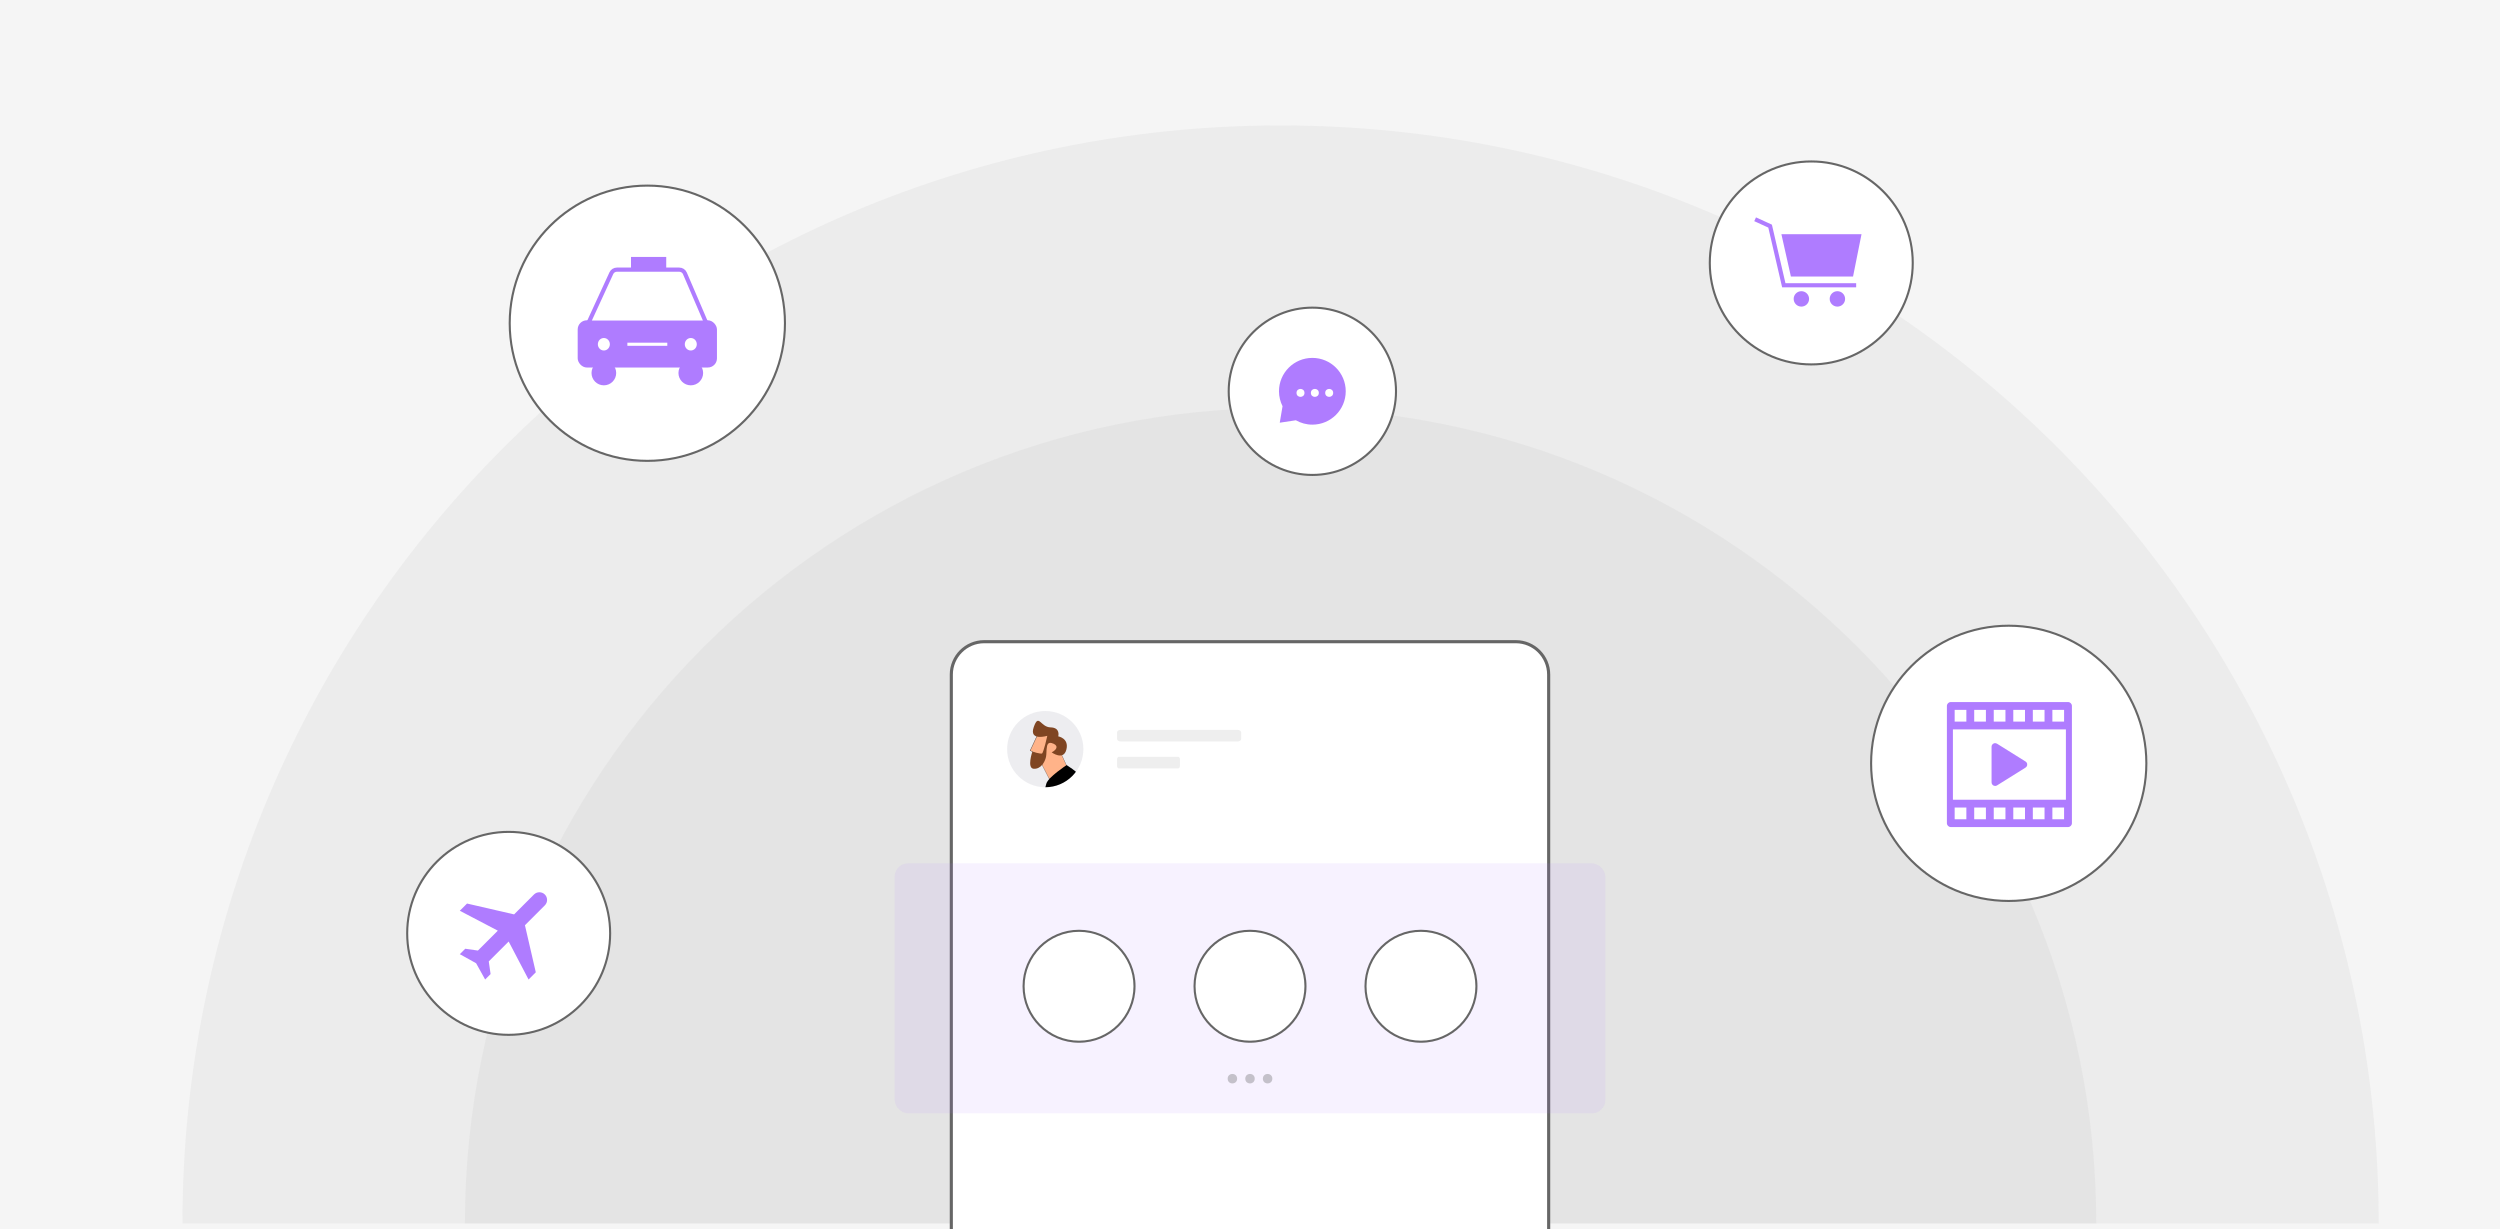 <?xml version="1.0" encoding="UTF-8"?><svg id="Layer_1" xmlns="http://www.w3.org/2000/svg" xmlns:xlink="http://www.w3.org/1999/xlink" viewBox="0 0 1200 590"><defs><style>.cls-1{stroke:#fff;}.cls-1,.cls-2{stroke-width:1.5px;}.cls-1,.cls-2,.cls-3,.cls-4,.cls-5,.cls-6{stroke-miterlimit:10;}.cls-1,.cls-5{fill:none;}.cls-2{fill:rgba(175,124,255,.1);stroke-dasharray:0 6;}.cls-2,.cls-4,.cls-5{stroke:#af7cff;}.cls-7,.cls-8{fill:#484f68;opacity:.1;}.cls-9{clip-path:url(#clippath);}.cls-3{stroke-width:.16px;}.cls-3,.cls-6{fill:#ffb389;stroke:#241f20;}.cls-4,.cls-5{stroke-width:2px;}.cls-4,.cls-10{fill:#fff;}.cls-11{filter:url(#drop-shadow-1);}.cls-8,.cls-12,.cls-13,.cls-14,.cls-15,.cls-16,.cls-17,.cls-10,.cls-18,.cls-19{stroke-width:0px;}.cls-12{opacity:.05;}.cls-12,.cls-14{fill:#4d4d4d;}.cls-20{opacity:.3;}.cls-6{stroke-width:.11px;}.cls-15{fill:#af7cff;}.cls-16{fill:#666;}.cls-17{fill:#7f4522;}.cls-18{fill:#eee;}.cls-19{fill:#f5f5f5;}</style><clipPath id="clippath"><circle class="cls-8" cx="501.72" cy="359.58" r="18.3"/></clipPath><filter id="drop-shadow-1" filterUnits="userSpaceOnUse"><feOffset dx=".44" dy=".44"/><feGaussianBlur result="blur" stdDeviation=".44"/><feFlood flood-color="#564604" flood-opacity=".4"/><feComposite in2="blur" operator="in"/><feComposite in="SourceGraphic"/></filter></defs><rect class="cls-19" x="-11.64" y="-12.19" width="1223.29" height="614.38"/><path class="cls-12" d="m87.58,587.31c0-291.11,235.99-527.1,527.1-527.1s527.1,235.99,527.1,527.1"/><path class="cls-12" d="m223.16,587.31c0-216.23,175.29-391.52,391.52-391.52s391.52,175.29,391.52,391.52"/><path class="cls-10" d="m472.41,308.01h255.19c8.71,0,15.77,7.07,15.77,15.77v439.39c0,8.71-7.07,15.77-15.77,15.77h-255.19c-8.71,0-15.77-7.07-15.77-15.77v-439.39c0-8.71,7.07-15.77,15.77-15.77Z"/><path class="cls-16" d="m727.59,308.76c8.28,0,15.02,6.74,15.02,15.02v439.38c0,8.28-6.74,15.02-15.02,15.02h-255.19c-8.28,0-15.02-6.74-15.02-15.02v-439.38c0-8.28,6.74-15.02,15.02-15.02h255.19m0-1.5h-255.19c-9.09,0-16.52,7.44-16.52,16.52v439.38c0,9.09,7.44,16.52,16.52,16.52h255.19c9.09,0,16.52-7.44,16.52-16.52v-439.38c0-9.09-7.44-16.52-16.52-16.52h0Z"/><rect class="cls-2" x="429.41" y="414.41" width="341.18" height="119.98" rx="6.44" ry="6.44"/><circle class="cls-7" cx="501.72" cy="359.58" r="18.3"/><g class="cls-9"><path class="cls-3" d="m498.13,352.5l-3.65,7.78,6.45,3.15,2.77-10.92s-2.95,1.53-5.57,0Z"/><path class="cls-6" d="m503.68,373.93l-3.47-6.77,2.61-11.16s1.6-1.66,3.02-2.42c0,0,7.58,17.96,8.35,18.17,0,0-5.52-1.09-10.51,2.19Z"/><path class="cls-17" d="m495.52,360.82s-2.73,7.97.66,8.19,5.35-3.17,5.9-5.68c.55-2.51-.44-7.53,2.73-6.66,3.17.87,3.01,2.91,0,4.46,0,0,5.62,4.16,7.04-1.3,1.42-5.46-3.89-6.39-3.89-6.39,0,0,1.21-4.19-3.7-4.3-4.91-.11-5.67-6.99-8.07-.11-2.4,6.88,6.52,4.15,6.52,4.15,0,0-1.83,8.3-2.59,8.52-.76.22-4.59-.87-4.59-.87Z"/><path class="cls-13" d="m550.88,435.91s-8.81-49.53-38.89-68.67c0,0-8.98,5.86-9.77,8.98-.78,3.13-5.47,16.8,1.95,42.97l3.88,16.72h42.82Z"/></g><g class="cls-20"><circle class="cls-14" cx="591.55" cy="517.77" r="2.27"/><circle class="cls-14" cx="600" cy="517.77" r="2.27"/><circle class="cls-14" cx="608.45" cy="517.77" r="2.27"/></g><path class="cls-18" d="m594,350.33h-56.05c-.98,0-1.77.55-1.77,1.24v3.1c0,.68.79,1.24,1.77,1.24h56.05c.98,0,1.77-.55,1.77-1.24v-3.1c0-.68-.79-1.24-1.77-1.24Z"/><path class="cls-18" d="m565.48,363.26h-28.4c-.5,0-.9.55-.9,1.24v3.1c0,.68.4,1.24.9,1.24h28.4c.5,0,.9-.55.9-1.24v-3.1c0-.68-.4-1.24-.9-1.24Z"/><path class="cls-10" d="m517.94,500.02c-14.68,0-26.62-11.94-26.62-26.62s11.94-26.62,26.62-26.62,26.62,11.94,26.62,26.62-11.94,26.62-26.62,26.62Z"/><path class="cls-16" d="m517.94,447.28c14.4,0,26.12,11.72,26.12,26.12s-11.72,26.12-26.12,26.12-26.12-11.72-26.12-26.12,11.72-26.12,26.12-26.12m0-1h0c-14.98,0-27.12,12.14-27.12,27.12s12.14,27.12,27.12,27.12h0c14.98,0,27.12-12.14,27.12-27.12s-12.14-27.12-27.12-27.12h0Z"/><path class="cls-10" d="m600,500.02c-14.68,0-26.62-11.94-26.62-26.62s11.94-26.62,26.62-26.62,26.62,11.94,26.62,26.62-11.94,26.62-26.62,26.62Z"/><path class="cls-16" d="m600,447.28c14.4,0,26.12,11.72,26.12,26.12s-11.72,26.12-26.12,26.12-26.12-11.72-26.12-26.12,11.72-26.12,26.12-26.12m0-1h0c-14.98,0-27.12,12.14-27.12,27.12s12.14,27.12,27.12,27.12h0c14.98,0,27.12-12.14,27.12-27.12s-12.14-27.12-27.12-27.12h0Z"/><path class="cls-10" d="m682.06,500.02c-14.68,0-26.62-11.94-26.62-26.62s11.94-26.62,26.62-26.62,26.62,11.94,26.62,26.62-11.94,26.62-26.62,26.62Z"/><path class="cls-16" d="m682.06,447.28c14.4,0,26.12,11.72,26.12,26.12s-11.72,26.12-26.12,26.12-26.12-11.72-26.12-26.12,11.72-26.12,26.12-26.12m0-1h0c-14.98,0-27.12,12.14-27.12,27.12s12.14,27.12,27.12,27.12h0c14.98,0,27.12-12.14,27.12-27.12s-12.14-27.12-27.12-27.12h0Z"/><circle class="cls-10" cx="629.93" cy="187.81" r="40.15"/><path class="cls-16" d="m629.93,148.17c21.86,0,39.65,17.79,39.65,39.65s-17.79,39.65-39.65,39.65-39.65-17.79-39.65-39.65,17.79-39.65,39.65-39.65m0-1h0c-22.45,0-40.65,18.2-40.65,40.65h0c0,22.45,18.2,40.65,40.65,40.65h0c22.45,0,40.65-18.2,40.65-40.65h0c0-22.45-18.2-40.65-40.65-40.65h0Z"/><circle class="cls-10" cx="244.16" cy="448.01" r="48.71"/><path class="cls-16" d="m244.16,399.8c26.58,0,48.21,21.63,48.21,48.21s-21.63,48.21-48.21,48.21-48.21-21.63-48.21-48.21,21.63-48.21,48.21-48.21m0-1h0c-27.18,0-49.21,22.03-49.21,49.21h0c0,27.18,22.03,49.21,49.21,49.21h0c27.18,0,49.21-22.03,49.21-49.21h0c0-27.18-22.03-49.21-49.21-49.21h0Z"/><path class="cls-10" d="m869.41,174.91c-26.86,0-48.71-21.85-48.71-48.71s21.85-48.71,48.71-48.71,48.71,21.85,48.71,48.71-21.85,48.71-48.71,48.71Z"/><path class="cls-16" d="m869.41,78c26.58,0,48.21,21.63,48.21,48.21s-21.63,48.21-48.21,48.21-48.21-21.63-48.21-48.21,21.63-48.21,48.21-48.21m0-1h0c-27.18,0-49.21,22.03-49.21,49.21h0c0,27.18,22.03,49.21,49.21,49.21h0c27.18,0,49.21-22.03,49.21-49.21h0c0-27.18-22.03-49.21-49.21-49.21h0Z"/><polyline class="cls-5" points="842.46 105.25 849.65 108.54 856.22 136.93 890.96 136.93"/><polygon class="cls-15" points="855.07 112.42 893.53 112.42 889.46 132.74 859.63 132.74 855.07 112.42"/><circle class="cls-15" cx="864.66" cy="143.47" r="3.7"/><circle class="cls-15" cx="881.95" cy="143.47" r="3.7"/><circle class="cls-10" cx="310.72" cy="155.14" r="66.06"/><path class="cls-16" d="m310.72,89.59c36.15,0,65.56,29.41,65.56,65.56s-29.41,65.56-65.56,65.56-65.56-29.41-65.56-65.56,29.41-65.56,65.56-65.56m0-1h0c-36.76,0-66.56,29.8-66.56,66.56h0c0,36.76,29.8,66.56,66.56,66.56h0c36.76,0,66.56-29.8,66.56-66.56h0c0-36.76-29.8-66.56-66.56-66.56h0Z"/><path class="cls-10" d="m964.19,432.46c-36.42,0-66.06-29.63-66.06-66.06s29.63-66.06,66.06-66.06,66.06,29.63,66.06,66.06-29.63,66.06-66.06,66.06Z"/><path class="cls-16" d="m964.19,300.84c36.15,0,65.56,29.41,65.56,65.56s-29.41,65.56-65.56,65.56-65.56-29.41-65.56-65.56,29.41-65.56,65.56-65.56m0-1h0c-36.76,0-66.56,29.8-66.56,66.56h0c0,36.76,29.8,66.56,66.56,66.56h0c36.76,0,66.56-29.8,66.56-66.56h0c0-36.76-29.8-66.56-66.56-66.56h0Z"/><rect class="cls-15" x="302.88" y="123.33" width="16.91" height="6.1"/><circle class="cls-15" cx="289.85" cy="179.04" r="5.92"/><circle class="cls-15" cx="331.58" cy="179.04" r="5.92"/><rect class="cls-15" x="277.29" y="153.74" width="66.85" height="22.67" rx="4.39" ry="4.39"/><ellipse class="cls-10" cx="289.85" cy="165.24" rx="2.88" ry="3"/><ellipse class="cls-10" cx="331.58" cy="165.24" rx="2.88" ry="3"/><path class="cls-4" d="m338.9,154.84h-56.36l10.92-23.74c.47-1.01,1.52-1.67,2.69-1.67h29.86c1.19,0,2.27.68,2.72,1.73l10.17,23.68Z"/><line class="cls-1" x1="301.14" y1="165.24" x2="320.3" y2="165.24"/><path class="cls-15" d="m253.71,470.17l3.47-3.47-5.21-22.58,9.55-9.55c1.44-1.44,1.44-3.77,0-5.21s-3.77-1.44-5.21,0l-9.55,9.55-22.58-5.21-3.47,3.47,18.24,9.55-9.55,9.55-6.08-.87-2.61,2.61,7.82,4.34,4.34,7.82,2.61-2.61-.87-6.08,9.55-9.55,9.55,18.24Z"/><path class="cls-15" d="m629.93,171.79c-8.85,0-16.02,7.17-16.02,16.02,0,2.58.63,5.01,1.71,7.17l-1.34,7.92,7.74-1.17c2.33,1.33,5.03,2.1,7.91,2.1,8.85,0,16.02-7.17,16.02-16.02s-7.17-16.02-16.02-16.02Z"/><g class="cls-11"><circle class="cls-10" cx="623.8" cy="188.15" r="1.91"/><circle class="cls-10" cx="630.69" cy="188.15" r="1.91"/><circle class="cls-10" cx="637.57" cy="188.15" r="1.91"/></g><path class="cls-15" d="m992.64,336.98h-56.25c-1.04,0-1.88.84-1.88,1.88v56.25c0,1.04.84,1.88,1.88,1.88h56.25c1.04,0,1.88-.84,1.88-1.88v-56.25c0-1.04-.84-1.88-1.88-1.88Zm-8.76,46.88h-46.48v-33.75h54.23v33.75h-7.75Zm6.88-37.5h-5.62v-5.62h5.62v5.62Zm-9.38,0h-5.62v-5.62h5.62v5.62Zm-9.38,0h-5.62v-5.62h5.62v5.62Zm-9.38,0h-5.62v-5.62h5.62v5.62Zm-9.38,0h-5.62v-5.62h5.62v5.62Zm-15-5.62h5.62v5.62h-5.62v-5.62Zm0,46.88h5.62v5.62h-5.62v-5.62Zm9.38,0h5.62v5.62h-5.62v-5.62Zm9.38,0h5.62v5.62h-5.62v-5.62Zm9.38,0h5.62v5.62h-5.62v-5.62Zm9.38,0h5.62v5.62h-5.62v-5.62Zm15,5.62h-5.62v-5.62h5.62v5.62Z"/><path class="cls-15" d="m972.27,365.53l-13.7-8.56c-.8-.5-1.86-.26-2.36.54-.17.27-.26.59-.26.91v17.12c0,.95.76,1.71,1.71,1.72.32,0,.64-.09.91-.26l13.7-8.56c.8-.5,1.05-1.56.54-2.36-.14-.22-.32-.41-.54-.54h0Z"/></svg>